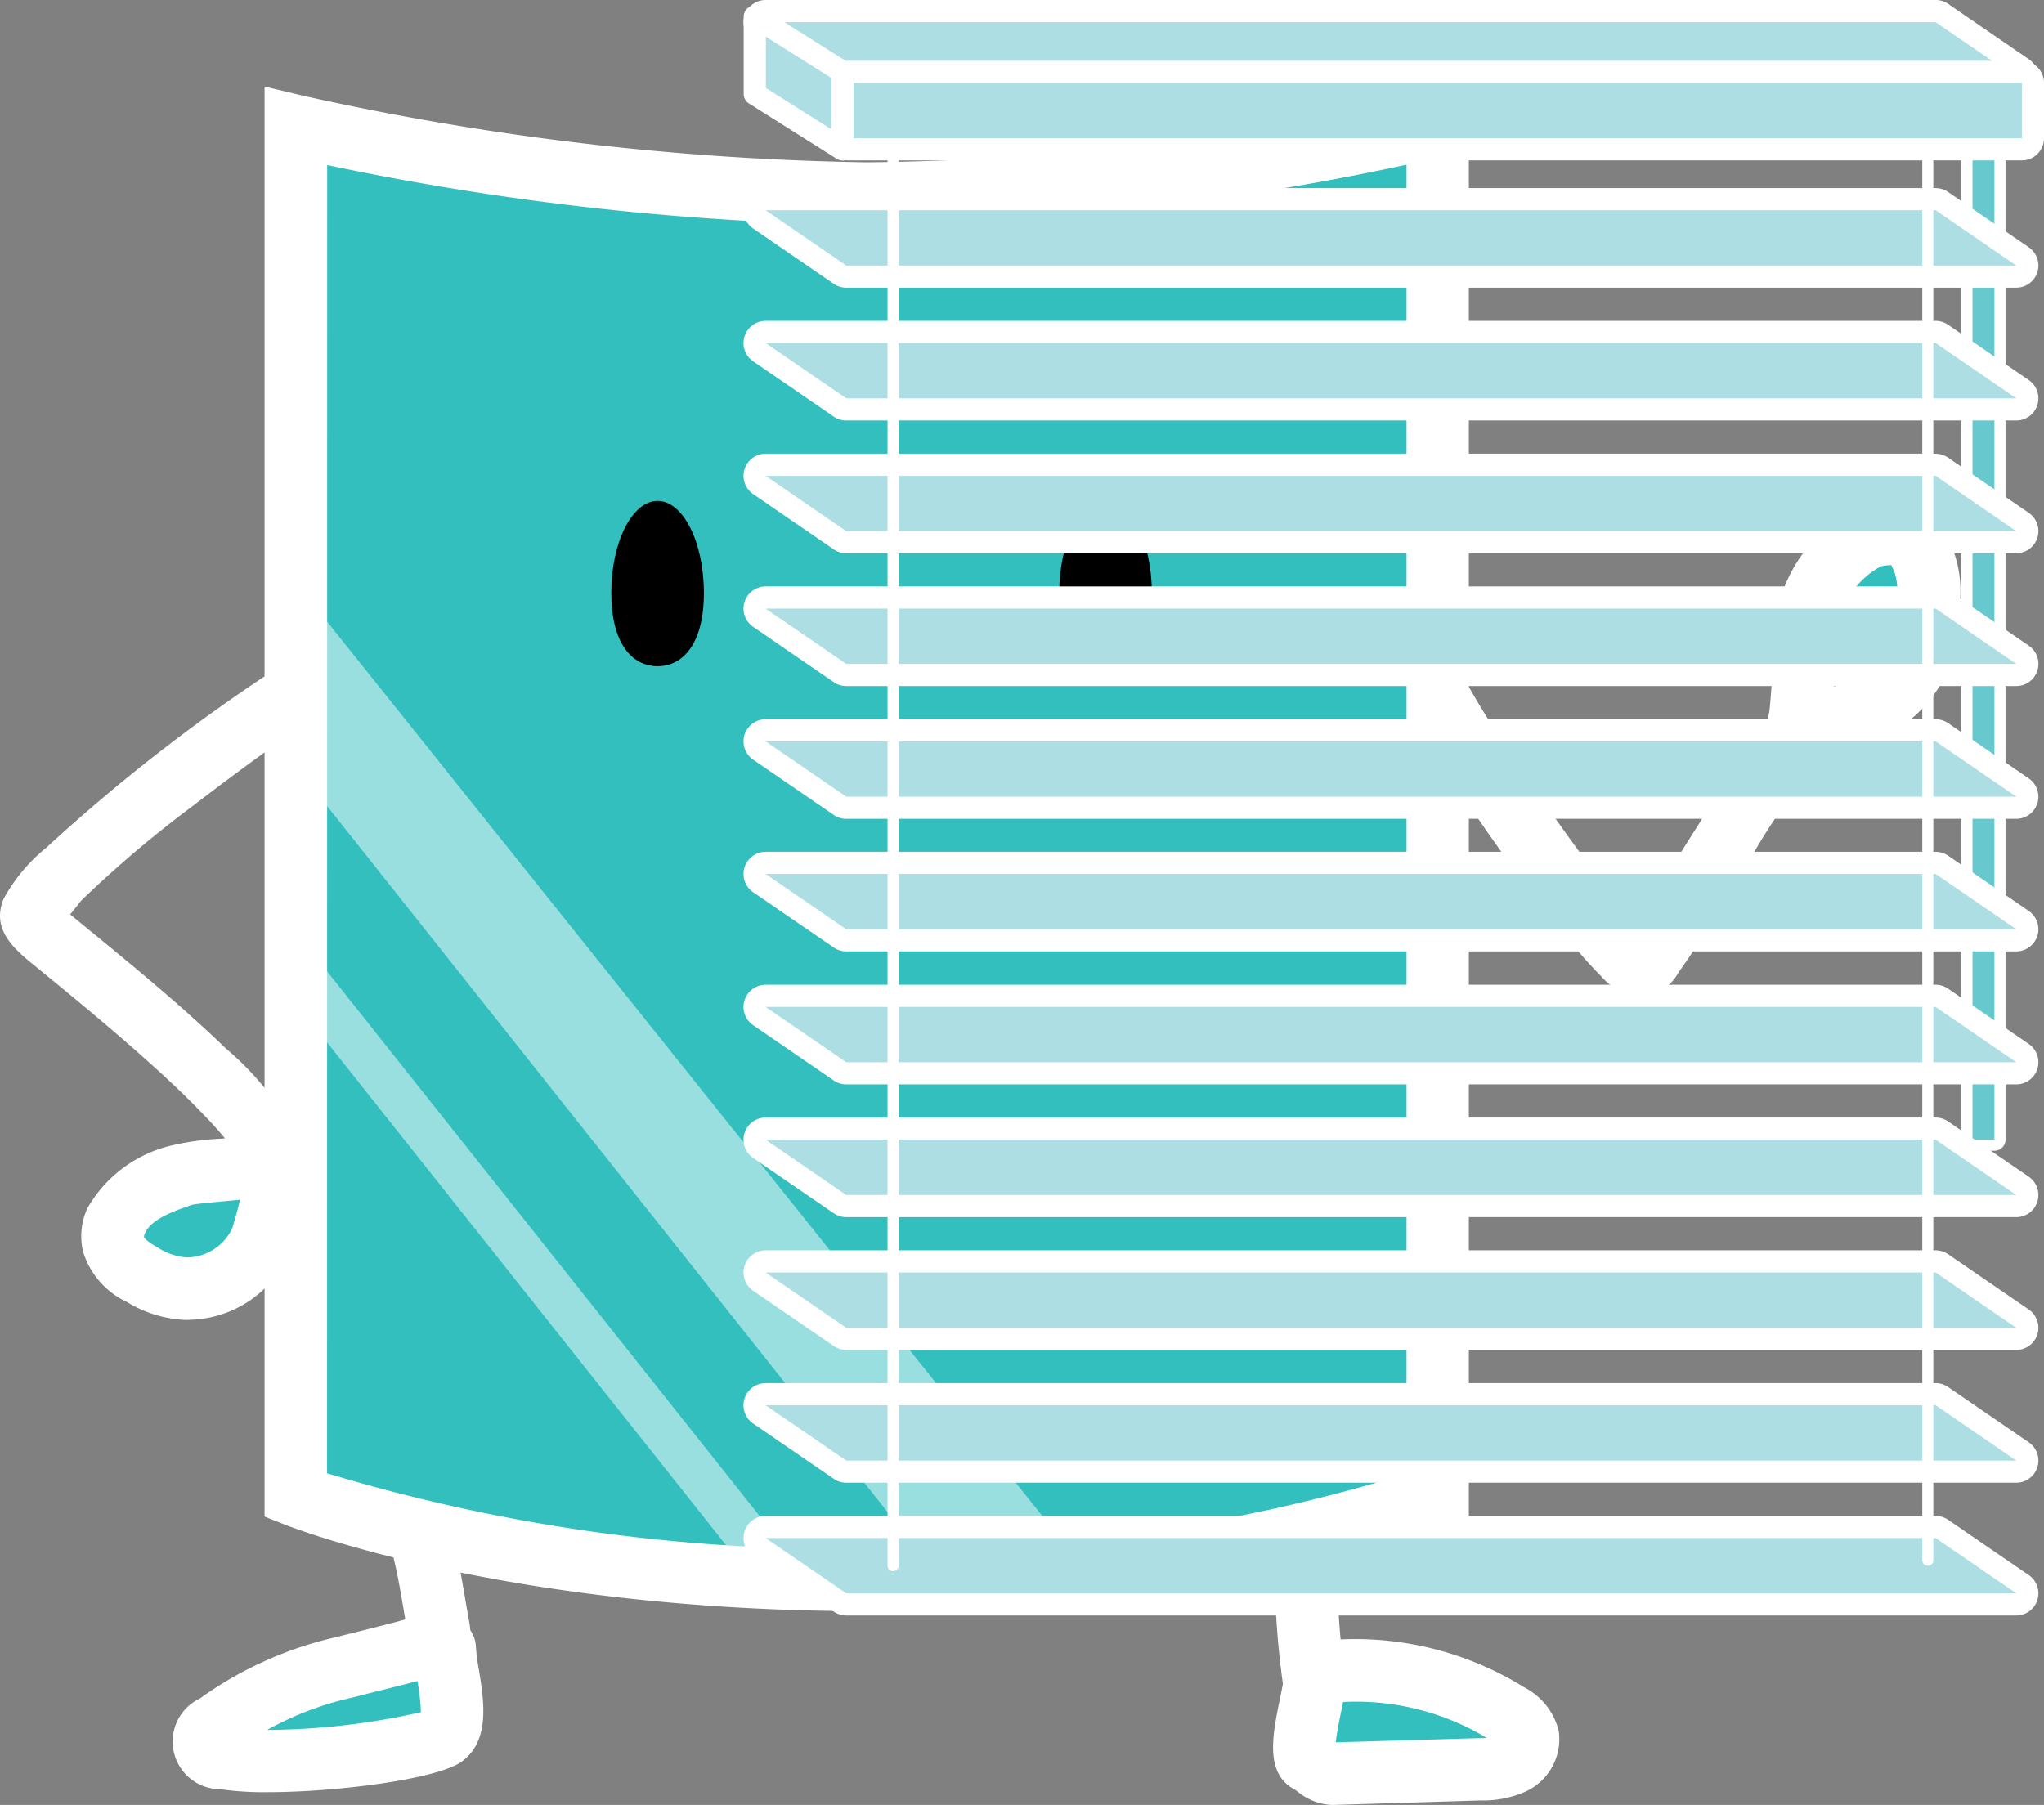 <svg xmlns="http://www.w3.org/2000/svg" width="49.09" height="43.355" viewBox="0 0 49.09 43.355">
  <rect x="0" y="0" width="49.09" height="43.355" fill="#808080" stroke="none"/>
  <g id="mascotte_23" transform="translate(-1467.113 -229.408)">
    <g id="Groupe_4230" data-name="Groupe 4230">
      <g id="Groupe_4218" data-name="Groupe 4218">
        <g id="Groupe_4216" data-name="Groupe 4216">
          <g id="Groupe_4215" data-name="Groupe 4215">
            <path id="Tracé_16477" data-name="Tracé 16477" d="M1501.132,246.736a40.985,40.985,0,0,0,3.574,5.137,10.652,10.652,0,0,0,.876,1,1.539,1.539,0,0,0,.733.461,1.09,1.09,0,0,0,1.109-.567c.6-.83,1.106-1.735,1.654-2.6a14.27,14.27,0,0,1,2.031-2.823c.7-.664-.359-1.724-1.062-1.061a14.815,14.815,0,0,0-2.11,2.881c-.35.549-.692,1.1-1.038,1.654a6.463,6.463,0,0,1-.821,1.227l.331-.193-.094.034h.4c.091.024.009.025-.024-.029a.807.807,0,0,0-.118-.116c-.088-.089-.173-.182-.256-.275-.212-.236-.413-.481-.61-.729-.445-.559-.863-1.138-1.275-1.72-.7-.988-1.4-1.988-2-3.037a.751.751,0,0,0-1.3.758Z" fill="#fff"/>
          </g>
        </g>
        <g id="Groupe_4217" data-name="Groupe 4217">
          <path id="Tracé_16478" data-name="Tracé 16478" d="M1510.582,246.855c.76-.23.783-.208,1.535-.469a2.407,2.407,0,0,0,1.28-2.166,2.782,2.782,0,0,0-.094-1.362c-.175-.371-.159-.5-.51-.6a1.612,1.612,0,0,0-.825.078,2.789,2.789,0,0,0-1.4,1.739c-.081.293-.163,2.369-.244,2.661" fill="#34bfbf"/>
          <path id="Tracé_16479" data-name="Tracé 16479" d="M1510.582,247.6a.744.744,0,0,1-.435-.139l-.024-.006a.751.751,0,0,1-.522-.924c.023-.12.067-.759.1-1.181a10.041,10.041,0,0,1,.148-1.48,3.527,3.527,0,0,1,1.784-2.208,2.286,2.286,0,0,1,1.368-.13,1.267,1.267,0,0,1,.914.84c.02.047.042.1.071.16a2.807,2.807,0,0,1,.179,1.489l-.014.232a3.142,3.142,0,0,1-1.783,2.837c-.5.174-.694.228-.973.306-.148.042-.322.091-.592.172A.74.74,0,0,1,1510.582,247.6Zm1.957-4.618a1.1,1.1,0,0,0-.261.032,2.05,2.05,0,0,0-.987,1.258c-.023.12-.067.758-.1,1.181-.012.166-.022.315-.031.447.178-.051.362-.109.707-.228a1.728,1.728,0,0,0,.776-1.495c.005-.088.011-.176.017-.263a1.668,1.668,0,0,0-.039-.74C1512.591,243.107,1512.564,243.044,1512.539,242.987Z" fill="#fff"/>
        </g>
      </g>
      <g id="Groupe_4220" data-name="Groupe 4220">
        <g id="Groupe_4219" data-name="Groupe 4219">
          <path id="Tracé_16480" data-name="Tracé 16480" d="M1473.684,245.511a42.521,42.521,0,0,0-5.454,4.254,4.143,4.143,0,0,0-1.028,1.228c-.288.694.177,1.147.667,1.549.9.735,1.793,1.467,2.659,2.237.525.467,1.043.945,1.526,1.457a7.953,7.953,0,0,1,.55.626c.062.083.122.169.176.258.033.052.16.306.108.178.354.886,1.806.5,1.448-.4a7.073,7.073,0,0,0-1.8-2.307c-.865-.835-1.785-1.613-2.713-2.378-.34-.281-.683-.559-1.023-.84-.038-.031-.147-.161-.2-.162-.006,0-.036.318.025.306.11-.022.37-.406.462-.5a27.817,27.817,0,0,1,2.677-2.266c.874-.671,1.762-1.328,2.673-1.947.8-.539.045-1.84-.758-1.3Z" fill="#fff"/>
        </g>
      </g>
      <g id="Groupe_4221" data-name="Groupe 4221">
        <path id="Tracé_16481" data-name="Tracé 16481" d="M1473.794,257.638c-.187.735-.169.757-.383,1.485a1.953,1.953,0,0,1-1.768,1.238,2.086,2.086,0,0,1-1.113-.333,1.281,1.281,0,0,1-.694-.736.9.9,0,0,1,.063-.555,2.44,2.44,0,0,1,1.626-1.113c.239-.078,1.729-.157,1.967-.236" fill="#34bfbf"/>
        <path id="Tracé_16482" data-name="Tracé 16482" d="M1471.569,261.113a2.915,2.915,0,0,1-1.406-.431,1.974,1.974,0,0,1-1.057-1.216,1.622,1.622,0,0,1,.1-1.025,3.15,3.15,0,0,1,2.08-1.53,6.361,6.361,0,0,1,1.148-.152c.294-.027.739-.067.848-.092a.731.731,0,0,1,.847.3.752.752,0,0,1,.389.855c-.067.262-.107.431-.141.575-.064.268-.108.454-.25.936a2.674,2.674,0,0,1-2.444,1.776C1471.648,261.112,1471.608,261.113,1471.569,261.113Zm-1-1.99s.04.087.33.25a1.468,1.468,0,0,0,.7.238,1.217,1.217,0,0,0,1.093-.7c.1-.333.145-.512.187-.685l-.3.028c-.293.027-.735.067-.844.092-.462.153-1,.354-1.141.686a.216.216,0,0,0-.022.091Z" fill="#fff"/>
      </g>
      <g id="Groupe_4222" data-name="Groupe 4222">
        <path id="Tracé_16483" data-name="Tracé 16483" d="M1477.287,266.625c.152.6.238,1.226.35,1.837a.617.617,0,0,1,0,.346,14.269,14.269,0,0,1-2.268.653,8.29,8.29,0,0,0-3.034,1.368c-.166.111-.348.272-.318.471.034.22.3.308.516.345a14.064,14.064,0,0,0,5.235-.532c.442-.329.035-1.565.029-2.118" fill="#34bfbf"/>
        <path id="Tracé_16484" data-name="Tracé 16484" d="M1473.535,272.456a7.329,7.329,0,0,1-1.129-.071,1.145,1.145,0,0,1-.491-2.18,9.031,9.031,0,0,1,3.263-1.471c.156-.04.348-.088.552-.138.3-.076.775-.193,1.117-.289-.015-.087-.03-.173-.044-.26-.074-.433-.143-.842-.243-1.238a.75.75,0,1,1,1.455-.368c.115.454.192.912.268,1.355.03.177.06.354.092.53a1.981,1.981,0,0,1,.033.238.749.749,0,0,1,.136.421,4.608,4.608,0,0,0,.067.507c.126.765.282,1.717-.4,2.224C1477.641,272.141,1475.211,272.456,1473.535,272.456Zm-.007-1.495h.01a17.153,17.153,0,0,0,3.684-.426,5.167,5.167,0,0,0-.084-.749c-.276.075-.618.16-1.046.266-.2.05-.385.1-.537.136A7.629,7.629,0,0,0,1473.528,270.961Zm3.382-2.294h0Z" fill="#fff"/>
      </g>
      <g id="Groupe_4223" data-name="Groupe 4223">
        <path id="Tracé_16485" data-name="Tracé 16485" d="M1498.479,266.833a19.644,19.644,0,0,0,.169,2.774,6.866,6.866,0,0,1,4.682.972.9.9,0,0,1,.48.539.647.647,0,0,1-.385.649,1.875,1.875,0,0,1-.788.138c-1.229.036-2.306.072-3.536.107-.185.006-.379-.194-.542-.282-.364-.2.209-1.793.15-2.232" fill="#34bfbf"/>
        <path id="Tracé_16486" data-name="Tracé 16486" d="M1499.094,272.763a1.4,1.4,0,0,1-.81-.315c-.029-.021-.056-.042-.083-.058-.716-.384-.528-1.3-.346-2.187.021-.1.047-.232.069-.348l-.02-.147a20.363,20.363,0,0,1-.175-2.88.751.751,0,0,1,.75-.746h.006a.751.751,0,0,1,.745.756c-.005.671.022,1.324.08,1.949a7.7,7.7,0,0,1,4.41,1.151,1.617,1.617,0,0,1,.828,1.044,1.386,1.386,0,0,1-.788,1.456,2.523,2.523,0,0,1-1.1.217l-3.536.108Zm.1-1.51.008.006,3.414-.1c.063,0,.133,0,.2-.008a6.091,6.091,0,0,0-3.446-.861l-.045.219C1499.284,270.706,1499.216,271.039,1499.194,271.253Zm-.28-.184,0,0Z" fill="#fff"/>
      </g>
      <g id="Groupe_4224" data-name="Groupe 4224">
        <path id="Tracé_16487" data-name="Tracé 16487" d="M1501.644,265.327s-4.84,2.03-13.713,2.03c-8.6,0-13.714-2.03-13.714-2.03v-32.89a67.347,67.347,0,0,0,13.714,1.625,70.9,70.9,0,0,0,13.713-1.625Z" fill="#34bfbf"/>
      </g>
      <g id="Groupe_4225" data-name="Groupe 4225" opacity="0.5">
        <path id="Tracé_16488" data-name="Tracé 16488" d="M1489.723,267.357l-15.465-19.484-.041-4.473,18.957,23.707Z" fill="#fff"/>
      </g>
      <g id="Groupe_4226" data-name="Groupe 4226" opacity="0.5">
        <path id="Tracé_16489" data-name="Tracé 16489" d="M1485.107,267.224l-10.8-13.611-.06-1.782,12.313,15.508Z" fill="#fff"/>
      </g>
      <g id="Groupe_4227" data-name="Groupe 4227">
        <path id="Tracé_16490" data-name="Tracé 16490" d="M1487.931,268.108c-8.649,0-13.777-2-13.991-2.084l-.473-.188V231.487l.925.22a67.056,67.056,0,0,0,13.539,1.6,63.089,63.089,0,0,0,12.6-1.4l.137-.028a1.443,1.443,0,0,1,1.308.127c.415.338.415.873.414,1.44v32.381l-.46.193C1501.731,266.1,1496.852,268.108,1487.931,268.108Zm-12.963-3.312a42.535,42.535,0,0,0,12.963,1.811,41.094,41.094,0,0,0,12.962-1.8V233.365l-.059.012a64.583,64.583,0,0,1-12.9,1.435,67.005,67.005,0,0,1-12.963-1.44Zm26.675.532h0Z" fill="#fff"/>
      </g>
      <g id="Groupe_4228" data-name="Groupe 4228">
        <path id="Tracé_16491" data-name="Tracé 16491" d="M1484.018,243.649c0,1.219-.5,1.761-1.112,1.761s-1.112-.542-1.112-1.761.5-2.209,1.112-2.209S1484.018,242.429,1484.018,243.649Z"/>
      </g>
      <g id="Groupe_4229" data-name="Groupe 4229">
        <path id="Tracé_16492" data-name="Tracé 16492" d="M1494.776,243.649c0,1.219-.5,1.761-1.112,1.761s-1.112-.542-1.112-1.761.5-2.209,1.112-2.209S1494.776,242.429,1494.776,243.649Z"/>
      </g>
    </g>
    <g id="Groupe_4278" data-name="Groupe 4278">
      <g id="Groupe_4275" data-name="Groupe 4275">
        <g id="Groupe_4273" data-name="Groupe 4273">
          <g id="Groupe_4233" data-name="Groupe 4233">
            <g id="Groupe_4231" data-name="Groupe 4231">
              <rect id="Rectangle_1790" data-name="Rectangle 1790" width="0.793" height="24.186" rx="0.133" transform="translate(1514.353 232.73)" fill="#67c8ce"/>
            </g>
            <g id="Groupe_4232" data-name="Groupe 4232">
              <path id="Tracé_16493" data-name="Tracé 16493" d="M1515.013,232.863v23.92h-.527v-23.92h.527m0-.265h-.527a.266.266,0,0,0-.266.265v23.92a.266.266,0,0,0,.266.266h.527a.266.266,0,0,0,.266-.266v-23.92a.266.266,0,0,0-.266-.265Z" fill="#fff"/>
            </g>
          </g>
          <g id="Groupe_4236" data-name="Groupe 4236">
            <g id="Groupe_4234" data-name="Groupe 4234">
              <path id="Tracé_16494" data-name="Tracé 16494" d="M1487.441,252a.265.265,0,0,1-.15-.046l-1.938-1.329a.266.266,0,0,1,.15-.485h28.1a.259.259,0,0,1,.15.047l1.938,1.329a.265.265,0,0,1-.15.484Z" fill="#addee3"/>
            </g>
            <g id="Groupe_4235" data-name="Groupe 4235">
              <path id="Tracé_16495" data-name="Tracé 16495" d="M1513.6,250.4l1.938,1.329h-28.1L1485.5,250.4h28.1m0-.532h-28.1a.532.532,0,0,0-.3.97l1.938,1.329a.527.527,0,0,0,.3.093h28.1a.532.532,0,0,0,.3-.97l-1.938-1.329a.54.54,0,0,0-.3-.093Z" fill="#fff"/>
            </g>
          </g>
          <g id="Groupe_4239" data-name="Groupe 4239">
            <g id="Groupe_4237" data-name="Groupe 4237">
              <path id="Tracé_16496" data-name="Tracé 16496" d="M1487.441,248.81a.259.259,0,0,1-.15-.047l-1.938-1.328a.266.266,0,0,1,.15-.485h28.1a.265.265,0,0,1,.15.046l1.938,1.329a.266.266,0,0,1-.15.485Z" fill="#addee3"/>
            </g>
            <g id="Groupe_4238" data-name="Groupe 4238">
              <path id="Tracé_16497" data-name="Tracé 16497" d="M1513.6,247.215l1.938,1.329h-28.1l-1.938-1.329h28.1m0-.531h-28.1a.532.532,0,0,0-.3.97l1.938,1.329a.534.534,0,0,0,.3.093h28.1a.532.532,0,0,0,.3-.97l-1.938-1.329a.532.532,0,0,0-.3-.093Z" fill="#fff"/>
            </g>
          </g>
          <g id="Groupe_4242" data-name="Groupe 4242">
            <g id="Groupe_4240" data-name="Groupe 4240">
              <path id="Tracé_16498" data-name="Tracé 16498" d="M1487.441,245.621a.259.259,0,0,1-.15-.047l-1.938-1.329a.266.266,0,0,1,.15-.485h28.1a.259.259,0,0,1,.15.047l1.938,1.329a.266.266,0,0,1-.15.485Z" fill="#addee3"/>
            </g>
            <g id="Groupe_4241" data-name="Groupe 4241">
              <path id="Tracé_16499" data-name="Tracé 16499" d="M1513.6,244.026l1.938,1.329h-28.1l-1.938-1.329h28.1m0-.532h-28.1a.532.532,0,0,0-.3.97l1.938,1.329a.527.527,0,0,0,.3.093h28.1a.531.531,0,0,0,.3-.969l-1.938-1.329a.533.533,0,0,0-.3-.094Z" fill="#fff"/>
            </g>
          </g>
          <g id="Groupe_4245" data-name="Groupe 4245">
            <g id="Groupe_4243" data-name="Groupe 4243">
              <path id="Tracé_16500" data-name="Tracé 16500" d="M1487.441,242.431a.265.265,0,0,1-.15-.046l-1.938-1.329a.266.266,0,0,1,.15-.485h28.1a.259.259,0,0,1,.15.047l1.938,1.328a.266.266,0,0,1-.15.485Z" fill="#addee3"/>
            </g>
            <g id="Groupe_4244" data-name="Groupe 4244">
              <path id="Tracé_16501" data-name="Tracé 16501" d="M1513.6,240.837l1.938,1.329h-28.1l-1.938-1.329h28.1m0-.532h-28.1a.532.532,0,0,0-.3.97l1.938,1.329a.527.527,0,0,0,.3.093h28.1a.532.532,0,0,0,.3-.97L1513.9,240.4a.54.54,0,0,0-.3-.093Z" fill="#fff"/>
            </g>
          </g>
          <g id="Groupe_4248" data-name="Groupe 4248">
            <g id="Groupe_4246" data-name="Groupe 4246">
              <path id="Tracé_16502" data-name="Tracé 16502" d="M1487.441,264.757a.266.266,0,0,1-.15-.047l-1.938-1.329a.266.266,0,0,1,.15-.485h28.1a.266.266,0,0,1,.15.047l1.938,1.329a.266.266,0,0,1-.15.485Z" fill="#addee3"/>
            </g>
            <g id="Groupe_4247" data-name="Groupe 4247">
              <path id="Tracé_16503" data-name="Tracé 16503" d="M1513.6,263.162l1.938,1.329h-28.1l-1.938-1.329h28.1m0-.531h-28.1a.531.531,0,0,0-.3.969l1.938,1.329a.528.528,0,0,0,.3.094h28.1a.532.532,0,0,0,.3-.97l-1.938-1.329a.532.532,0,0,0-.3-.093Z" fill="#fff"/>
            </g>
          </g>
          <g id="Groupe_4251" data-name="Groupe 4251">
            <g id="Groupe_4249" data-name="Groupe 4249">
              <path id="Tracé_16504" data-name="Tracé 16504" d="M1487.441,261.567a.265.265,0,0,1-.15-.046l-1.938-1.329a.266.266,0,0,1,.15-.485h28.1a.259.259,0,0,1,.15.047l1.938,1.329a.265.265,0,0,1-.15.484Z" fill="#addee3"/>
            </g>
            <g id="Groupe_4250" data-name="Groupe 4250">
              <path id="Tracé_16505" data-name="Tracé 16505" d="M1513.6,259.973l1.938,1.329h-28.1l-1.938-1.329h28.1m0-.532h-28.1a.532.532,0,0,0-.3.97l1.938,1.329a.527.527,0,0,0,.3.093h28.1a.532.532,0,0,0,.3-.97l-1.938-1.329a.54.54,0,0,0-.3-.093Z" fill="#fff"/>
            </g>
          </g>
          <g id="Groupe_4254" data-name="Groupe 4254">
            <g id="Groupe_4252" data-name="Groupe 4252">
              <path id="Tracé_16506" data-name="Tracé 16506" d="M1487.441,258.378a.259.259,0,0,1-.15-.047L1485.353,257a.266.266,0,0,1,.15-.485h28.1a.265.265,0,0,1,.15.046l1.938,1.329a.266.266,0,0,1-.15.485Z" fill="#addee3"/>
            </g>
            <g id="Groupe_4253" data-name="Groupe 4253">
              <path id="Tracé_16507" data-name="Tracé 16507" d="M1513.6,256.783l1.938,1.329h-28.1l-1.938-1.329h28.1m0-.531h-28.1a.532.532,0,0,0-.3.97l1.938,1.329a.534.534,0,0,0,.3.093h28.1a.532.532,0,0,0,.3-.97l-1.938-1.329a.532.532,0,0,0-.3-.093Z" fill="#fff"/>
            </g>
          </g>
          <g id="Groupe_4257" data-name="Groupe 4257">
            <g id="Groupe_4255" data-name="Groupe 4255">
              <path id="Tracé_16508" data-name="Tracé 16508" d="M1487.441,255.189a.266.266,0,0,1-.15-.047l-1.938-1.329a.266.266,0,0,1,.15-.485h28.1a.266.266,0,0,1,.15.047l1.938,1.329a.266.266,0,0,1-.15.485Z" fill="#addee3"/>
            </g>
            <g id="Groupe_4256" data-name="Groupe 4256">
              <path id="Tracé_16509" data-name="Tracé 16509" d="M1513.6,253.594l1.938,1.329h-28.1l-1.938-1.329h28.1m0-.532h-28.1a.532.532,0,0,0-.3.97l1.938,1.329a.528.528,0,0,0,.3.094h28.1a.532.532,0,0,0,.3-.97l-1.938-1.329a.533.533,0,0,0-.3-.094Z" fill="#fff"/>
            </g>
          </g>
          <g id="Groupe_4260" data-name="Groupe 4260">
            <g id="Groupe_4258" data-name="Groupe 4258">
              <path id="Tracé_16510" data-name="Tracé 16510" d="M1487.441,239.242a.259.259,0,0,1-.15-.047l-1.938-1.328a.266.266,0,0,1,.15-.485h28.1a.265.265,0,0,1,.15.046l1.938,1.329a.266.266,0,0,1-.15.485Z" fill="#addee3"/>
            </g>
            <g id="Groupe_4259" data-name="Groupe 4259">
              <path id="Tracé_16511" data-name="Tracé 16511" d="M1513.6,237.647l1.938,1.329h-28.1l-1.938-1.329h28.1m0-.531h-28.1a.532.532,0,0,0-.3.97l1.938,1.329a.534.534,0,0,0,.3.093h28.1a.532.532,0,0,0,.3-.97l-1.938-1.329a.532.532,0,0,0-.3-.093Z" fill="#fff"/>
            </g>
          </g>
          <g id="Groupe_4263" data-name="Groupe 4263">
            <g id="Groupe_4261" data-name="Groupe 4261">
              <path id="Tracé_16512" data-name="Tracé 16512" d="M1487.441,236.053a.266.266,0,0,1-.15-.047l-1.938-1.329a.266.266,0,0,1,.15-.485h28.1a.259.259,0,0,1,.15.047l1.938,1.329a.266.266,0,0,1-.15.485Z" fill="#addee3"/>
            </g>
            <g id="Groupe_4262" data-name="Groupe 4262">
              <path id="Tracé_16513" data-name="Tracé 16513" d="M1513.6,234.458l1.938,1.329h-28.1l-1.938-1.329h28.1m0-.532h-28.1a.532.532,0,0,0-.3.97l1.938,1.329a.527.527,0,0,0,.3.093h28.1a.532.532,0,0,0,.3-.97l-1.938-1.328a.533.533,0,0,0-.3-.094Z" fill="#fff"/>
            </g>
          </g>
          <g id="Groupe_4266" data-name="Groupe 4266">
            <g id="Groupe_4264" data-name="Groupe 4264">
              <path id="Tracé_16514" data-name="Tracé 16514" d="M1487.441,231.534a.265.265,0,0,1-.15-.046l-1.938-1.329a.266.266,0,0,1,.15-.485h28.1a.259.259,0,0,1,.15.047l1.938,1.328a.266.266,0,0,1-.15.485Z" fill="#addee3"/>
            </g>
            <g id="Groupe_4265" data-name="Groupe 4265">
              <path id="Tracé_16515" data-name="Tracé 16515" d="M1513.6,229.94l1.938,1.329h-28.1l-1.938-1.329h28.1m0-.532h-28.1a.532.532,0,0,0-.3.97l1.938,1.329a.527.527,0,0,0,.3.093h28.1a.532.532,0,0,0,.3-.97L1513.9,229.5a.54.54,0,0,0-.3-.093Z" fill="#fff"/>
            </g>
          </g>
          <g id="Groupe_4269" data-name="Groupe 4269">
            <g id="Groupe_4267" data-name="Groupe 4267">
              <rect id="Rectangle_1791" data-name="Rectangle 1791" width="28.724" height="1.86" rx="0.266" transform="translate(1487.214 231.136)" fill="#addee3"/>
            </g>
            <g id="Groupe_4268" data-name="Groupe 4268">
              <path id="Tracé_16516" data-name="Tracé 16516" d="M1515.672,231.4v1.328h-28.193V231.4h28.193m0-.532h-28.193a.532.532,0,0,0-.531.532v1.328a.532.532,0,0,0,.531.532h28.193a.532.532,0,0,0,.531-.532V231.4a.532.532,0,0,0-.531-.532Z" fill="#fff"/>
            </g>
          </g>
          <g id="Groupe_4272" data-name="Groupe 4272">
            <g id="Groupe_4270" data-name="Groupe 4270">
              <path id="Tracé_16517" data-name="Tracé 16517" d="M1487.441,267.946a.259.259,0,0,1-.15-.047l-1.938-1.328a.266.266,0,0,1,.15-.485h28.1a.265.265,0,0,1,.15.046l1.938,1.329a.266.266,0,0,1-.15.485Z" fill="#addee3"/>
            </g>
            <g id="Groupe_4271" data-name="Groupe 4271">
              <path id="Tracé_16518" data-name="Tracé 16518" d="M1513.6,266.351l1.938,1.329h-28.1l-1.938-1.329h28.1m0-.531h-28.1a.532.532,0,0,0-.3.97l1.938,1.329a.534.534,0,0,0,.3.093h28.1a.532.532,0,0,0,.3-.97l-1.938-1.329a.532.532,0,0,0-.3-.093Z" fill="#fff"/>
            </g>
          </g>
        </g>
        <g id="Groupe_4274" data-name="Groupe 4274">
          <path id="Tracé_16519" data-name="Tracé 16519" d="M1487.348,233l-2.108-1.329v-1.86l2.108,1.329Z" fill="#addee3" fill-rule="evenodd"/>
          <path id="Tracé_16520" data-name="Tracé 16520" d="M1487.348,233.262a.266.266,0,0,1-.142-.041l-2.108-1.329a.266.266,0,0,1-.124-.225v-1.86a.266.266,0,0,1,.408-.225l2.107,1.329a.265.265,0,0,1,.124.225V233a.265.265,0,0,1-.265.266Zm-1.842-1.741,1.576.993v-1.232l-1.576-.993Z" fill="#fff"/>
        </g>
      </g>
      <g id="Groupe_4276" data-name="Groupe 4276">
        <path id="Tracé_16521" data-name="Tracé 16521" d="M1513.412,267.016a.132.132,0,0,1-.132-.133V233.129a.133.133,0,1,1,.265,0v33.754A.132.132,0,0,1,1513.412,267.016Z" fill="#fff"/>
      </g>
      <g id="Groupe_4277" data-name="Groupe 4277">
        <path id="Tracé_16522" data-name="Tracé 16522" d="M1488.562,267.149a.134.134,0,0,1-.133-.133V233.262a.133.133,0,1,1,.266,0v33.754A.133.133,0,0,1,1488.562,267.149Z" fill="#fff"/>
      </g>
    </g>
  </g>
</svg>
